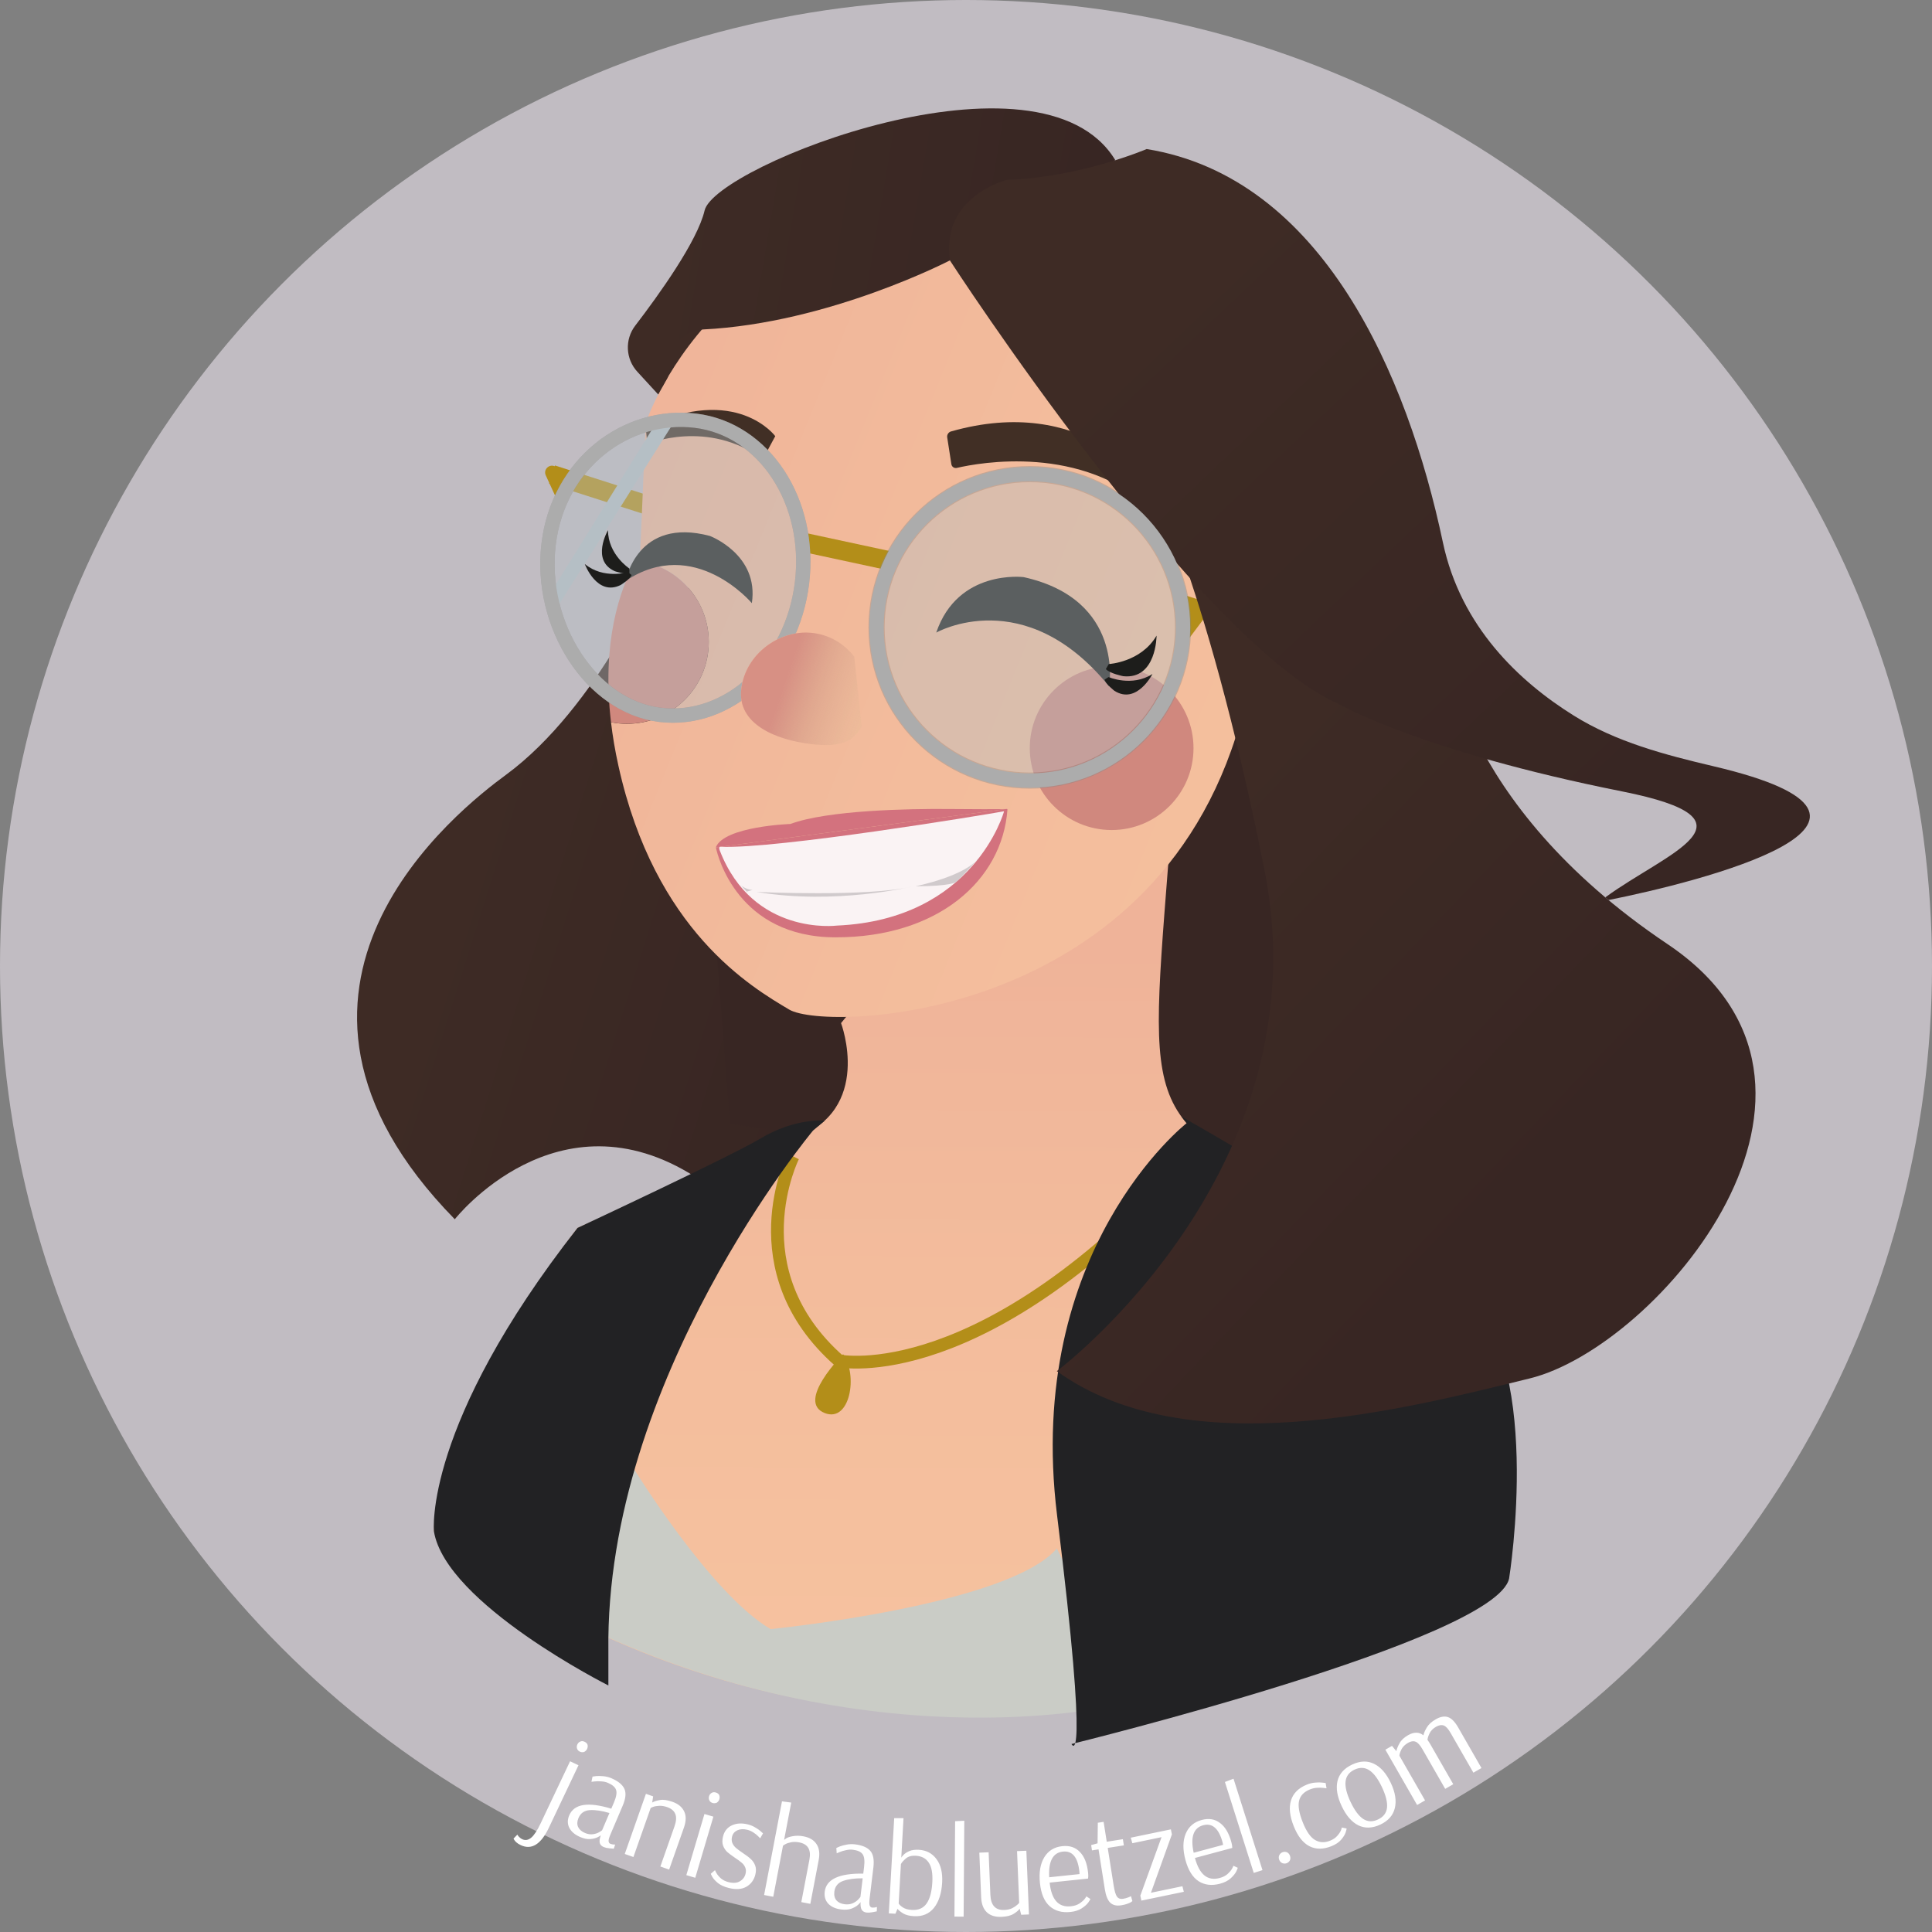 <?xml version="1.0" encoding="UTF-8" standalone="no"?>
<svg xmlns:inkscape="http://www.inkscape.org/namespaces/inkscape" xmlns:sodipodi="http://sodipodi.sourceforge.net/DTD/sodipodi-0.dtd" xmlns="http://www.w3.org/2000/svg" xmlns:svg="http://www.w3.org/2000/svg" width="303" height="303" viewBox="0 0 303 303" fill="none" version="1.1" id="svg68">
  <rect x="0" y="0" width="303" height="303" fill="#808080" stroke="none"/>
  <g id="g70" transform="translate(-52.552,-55.552)">
    <circle cx="204.052" cy="207.052" fill="#c1bcc2" id="circle1" r="151.5"></circle>
    <g id="g68">
      <path d="m 155.675,144.596 c 0,0 -9.278,21.827 -23.78,32.479 -7.129,5.242 -43.552,33.433 -8.017,69.696 0,0 16.081,-20.5 37.768,-6.615 23.64,15.127 62.426,-6.943 62.426,-6.943 l -22.154,-36.646 -46.243,-51.961 z" fill="url(#paint0_linear_223_66)" id="path1" style="fill:url(#paint0_linear_223_66)"></path>
      <path d="m 158.479,121.405 -3.831,-10.036 12.39,-16.968 64.416,6.12 40.45,94.597 -22.65,48.457 -82.216,-11.773 z" fill="url(#paint1_linear_223_66)" id="path2" style="fill:url(#paint1_linear_223_66)"></path>
      <path d="m 184.455,216.011 c 0,0 5.167,13.661 -7.382,18.09 -12.549,4.429 -33.956,14.025 -33.956,14.025 0,0 -22.145,28.05 -22.518,47.616 0,0 66.434,59.791 164.984,7.382 0,0 12.923,-38.02 -20.304,-55.363 -33.218,-17.351 -32.853,-13.66 -29.527,-56.474 3.327,-42.813 -51.307,24.733 -51.307,24.733 z" fill="url(#paint2_linear_223_66)" id="path3" style="fill:url(#paint2_linear_223_66)"></path>
      <path d="m 176.942,236.904 c 0,0 -8.951,17.819 7.232,32.087 0,0 22.65,4.69 55.559,-32.087" stroke="#b38e19" stroke-width="2" stroke-miterlimit="10" id="path4"></path>
      <path d="m 184.782,267.935 c 0,0 -7.475,7.438 -2.878,9.232 3.971,1.551 5.242,-5.962 2.878,-9.232 z" fill="#b38e19" id="path5"></path>
      <path d="m 151.807,285.66 c 0,0 12.156,19.875 21.603,25.387 0,0 37.226,-3.69 44.888,-12.642 l 9.839,19.37 v 5.102 c 0,0 -40.991,10.044 -87.926,-14.24 l 4.878,-18.23 z" fill="#caccc6" id="path6"></path>
      <path d="m 180.081,232.839 c 0,0 -32.666,39.029 -32.115,81.628 v 5.419 c 0,0 -25.443,-12.791 -27.358,-24.144 0,0 -1.72,-16.669 22.518,-47.616 0,0 23.846,-11.129 28.705,-14.025 5.531,-3.299 10.054,-2.785 10.054,-2.785 l -1.794,1.523 z" fill="#222224" id="path7"></path>
      <path d="m 238.658,231.699 c 0,0 -25.462,19.865 -20.323,61.502 5.14,41.636 2.262,35.871 2.262,35.871 0,0 66.5,-16.296 68.63,-25.958 0,0 5.756,-35.459 -7.821,-45.411 -13.567,-9.951 -43.579,-27.059 -43.579,-27.059 z" fill="#222224" id="path8"></path>
      <path d="m 139.127,129.982 27.182,8.709" stroke="#b38e19" stroke-width="3" stroke-miterlimit="10" id="path9"></path>
      <path d="m 234.472,97.821 c -2.523,-4.13 -7.756,-7.167 -16.801,-8.409 -50.933,-7.008 -63.846,32.479 -63.846,32.479 l -0.86,20.127 c 0,0 0.991,-1.663 -0.719,1.448 6.438,0.682 11.465,6.139 11.465,12.764 0,7.092 -5.747,12.838 -12.839,12.838 -0.85,0 -1.682,-0.084 -2.495,-0.242 0.253,2.139 0.626,4.4 1.159,6.802 5.709,25.892 20.874,34.75 26.798,38.263 5.924,3.513 59.007,1.906 71.303,-47.261 0.028,-0.112 0.056,-0.225 0.084,-0.337 5.139,-7.877 8.148,-17.276 8.148,-27.387 0,-16.996 -8.456,-32.002 -21.379,-41.075 z" fill="url(#paint3_linear_223_66)" id="path10" style="fill:url(#paint3_linear_223_66)"></path>
      <path d="m 163.711,156.229 c 0,-6.625 -5.018,-12.072 -11.465,-12.764 -2.523,4.598 -5.345,12.82 -3.869,25.35 0.804,0.159 1.635,0.243 2.495,0.243 7.092,0 12.839,-5.746 12.839,-12.838 z" fill="#d0887e" id="path11"></path>
      <path d="m 178.418,140.569 13.502,2.906" stroke="#b38e19" stroke-width="3" stroke-miterlimit="10" id="path12"></path>
      <path d="m 237.648,148.67 5.364,1.71 -4.392,5.849 z" fill="#b38e19" id="path13"></path>
      <path d="m 243.012,150.38 9.512,3.663" stroke="#36a9e1" stroke-width="2.49" stroke-miterlimit="10" id="path14"></path>
      <path d="m 139.632,133.355 0.925,-1.766 -0.99,-2.906 c -0.897,-0.401 -1.822,0.505 -1.43,1.402 l 1.505,3.27 z" fill="#b38e19" id="path15"></path>
      <path d="m 201.526,96.391 c 0,0 -18.94,9.858 -38.703,10.83 -2.251,0.112 -4.223,1.569 -4.905,3.718 l -0.626,3.766 -1.505,2.719 -3.279,-3.569 c -1.85,-2.009 -1.99,-5.055 -0.337,-7.223 3.71,-4.84 9.765,-13.268 10.886,-18.071 1.635,-6.999 52.737,-27.153 64.407,-7.896 l -25.938,15.716 z" fill="url(#paint4_linear_223_66)" id="path16" style="fill:url(#paint4_linear_223_66)"></path>
      <path d="m 279.201,156.229 c 0,0 1.551,25.042 34.852,47.374 33.311,22.331 -1.514,63.201 -21.575,68.126 -20.061,4.924 -53.746,13.623 -74.181,-1.14 0,0 42.01,-31.414 32.545,-78.722 -9.465,-47.308 -18.921,-63.585 -18.921,-63.585 l 35.581,14.006 z" fill="url(#paint5_linear_223_66)" id="path17" style="fill:url(#paint5_linear_223_66)"></path>
      <path d="m 170.466,150.146 c 0,0 -8.988,-10.68 -19.78,-3.503 0,0 1.756,-10.082 13.202,-7.036 0,0 7.737,2.915 6.578,10.539 z" fill="#1d1d1b" id="path18"></path>
      <path d="m 226.894,185.728 c 7.09,0 12.838,-5.748 12.838,-12.839 0,-7.09 -5.748,-12.838 -12.838,-12.838 -7.091,0 -12.839,5.748 -12.839,12.838 0,7.091 5.748,12.839 12.839,12.839 z" fill="#d0887e" id="path19"></path>
      <path d="m 199.386,154.762 c 0,0 13.867,-7.877 27.116,8.447 0,0 2.42,-13.642 -13.408,-17.146 0,0 -10.307,-1.308 -13.708,8.699 z" fill="#1d1d1b" id="path20"></path>
      <path d="m 154.086,125.17 c 0,0 9.475,-3.952 18.099,2.402 l 1.953,-3.616 c 0,0 -6.055,-8.214 -20.323,-1.43 l 0.262,2.635 z" fill="#412f25" id="path21"></path>
      <path d="m 201.105,124.152 c -0.065,-0.412 0.196,-0.823 0.598,-0.935 20.603,-5.868 31.246,7.662 33.685,11.222 0.28,0.411 0.065,0.972 -0.421,1.084 l -0.999,0.243 c -0.225,0.056 -0.468,-0.009 -0.636,-0.178 -11.1,-10.437 -27.153,-7.484 -30.722,-6.652 -0.393,0.093 -0.785,-0.169 -0.851,-0.57 l -0.654,-4.205 z" fill="#412f25" id="path22"></path>
    </g>
    <g style="mix-blend-mode:soft-light" opacity="0.41" id="g24">
      <path d="m 178.334,146.96 c -1.542,12.736 -11.521,22.005 -22.285,20.697 -10.764,-1.308 -18.996,-14.044 -17.455,-26.78 1.542,-12.735 12.278,-20.64 23.042,-19.341 10.764,1.308 18.239,12.688 16.698,25.415 z" fill="#b5bfc5" id="path23"></path>
      <path d="m 178.334,146.96 c -1.542,12.736 -11.521,22.005 -22.285,20.697 -10.764,-1.308 -18.996,-14.044 -17.455,-26.78 1.542,-12.735 12.278,-20.64 23.042,-19.341 10.764,1.308 18.239,12.688 16.698,25.415 z" stroke="#878787" stroke-width="2.25" stroke-miterlimit="10" id="path24"></path>
    </g>
    <g style="mix-blend-mode:soft-light" opacity="0.41" id="g26">
      <path d="m 214.055,177.972 c 13.273,0 24.033,-10.759 24.033,-24.032 0,-13.273 -10.76,-24.032 -24.033,-24.032 -13.272,0 -24.032,10.759 -24.032,24.032 0,13.273 10.76,24.032 24.032,24.032 z" fill="#b5bfc5" id="path25"></path>
      <path d="m 214.055,177.972 c 13.273,0 24.033,-10.759 24.033,-24.032 0,-13.273 -10.76,-24.032 -24.033,-24.032 -13.272,0 -24.032,10.759 -24.032,24.032 0,13.273 10.76,24.032 24.032,24.032 z" stroke="#878787" stroke-width="2.53" stroke-miterlimit="10" id="path26"></path>
    </g>
    <g id="g69">
      <path d="m 201.525,96.391 c 0,0 38.805,59.838 61.025,69.593 0,0 12.633,7.354 44.365,13.679 22.771,4.541 6.98,9.596 -2.598,16.623 l 0.505,0.421 c 14.146,-2.822 52.718,-12.465 16.482,-20.977 -7.662,-1.804 -15.296,-3.803 -21.967,-7.971 -8.484,-5.298 -17.688,-13.903 -20.491,-27.134 -5.578,-26.387 -18.959,-57.241 -46.458,-61.698 0,0 -10.409,4.457 -21.93,4.831 0,0 -10.409,2.598 -8.923,12.633 z" fill="url(#paint6_linear_223_66)" id="path27" style="fill:url(#paint6_linear_223_66)"></path>
      <path d="m 164.823,188.447 45.617,-6.027 c 0,0 0.561,0.093 -9.353,0.009 -5.877,-0.046 -18.707,0.168 -24.565,2.346 0,0 -10.4,0.364 -11.708,3.672 z" fill="#d3727e" id="path28"></path>
      <path d="m 164.926,188.428 c -0.056,0 -0.094,0.056 -0.084,0.112 0.271,1.252 3.42,13.997 18.744,14.016 16.043,0.019 26.144,-8.914 26.966,-20.033 0,-0.065 -0.047,-0.112 -0.112,-0.103 l -45.514,6.018 z" fill="#d3727e" id="path29"></path>
      <path d="m 165.439,188.942 c 0,0 -0.159,-0.402 -0.056,-0.532 0.066,-0.075 0.234,-0.056 0.234,-0.056 8.764,0.364 41.197,-4.981 44.355,-5.56 0,0 0.028,0 0.037,0 v 0.037 c 0,0 -4.643,16.95 -26.218,17.884 0,0 -13.147,1.692 -18.352,-11.773 z" fill="#faf3f4" id="path30"></path>
      <path d="m 168.757,194.418 c 0,0 0.897,0.7 1.813,0.7 l -0.907,0.271 -0.906,-0.981 z" fill="#d0cacc" id="path31"></path>
      <path d="m 202.478,193.885 c 0,0 -0.757,0.663 -6.373,0.663 0,0 8.12,-1.588 10.148,-4.691 0,0 -2.663,3.121 -3.775,4.028 z" fill="#d0cacc" id="path32"></path>
      <path d="m 171.205,195.436 c 0,0 17.529,0.813 24.359,-0.841 0,0 -11.932,2.925 -24.359,0.841 z" fill="#d0cacc" id="path33"></path>
      <path d="m 214.055,177.972 c 13.273,0 24.033,-10.759 24.033,-24.032 0,-13.273 -10.76,-24.032 -24.033,-24.032 -13.272,0 -24.032,10.759 -24.032,24.032 0,13.273 10.76,24.032 24.032,24.032 z" stroke="#acacac" stroke-width="2.25" stroke-miterlimit="10" id="path34"></path>
      <path d="m 139.295,147.904 16.221,-26.125 2.962,-0.374 -19.183,30.405 z" fill="#b5bfc5" id="path35"></path>
      <path d="m 178.334,146.96 c -1.542,12.736 -11.521,22.005 -22.285,20.697 -10.764,-1.308 -18.996,-14.044 -17.455,-26.78 1.542,-12.735 12.278,-20.64 23.042,-19.341 10.764,1.308 18.239,12.688 16.698,25.415 z" stroke="#acacac" stroke-width="2.25" stroke-miterlimit="10" id="path36"></path>
      <path d="m 187.697,169.432 c -1.29,2.682 -3.822,3.327 -7.97,2.813 -5.523,-0.673 -11.596,-3.14 -10.914,-8.662 0.673,-5.522 5.999,-9.26 10.998,-8.783 2.775,0.261 5.139,1.691 6.718,3.737" fill="url(#paint7_linear_223_66)" id="path37" style="fill:url(#paint7_linear_223_66)"></path>
      <path style="mix-blend-mode:darken;fill:url(#paint8_linear_223_66)" d="m 187.697,169.432 c -1.29,2.682 -3.822,3.327 -7.97,2.813 -5.523,-0.673 -11.596,-3.14 -10.914,-8.662 0.673,-5.522 5.999,-9.26 10.998,-8.783 2.775,0.261 5.139,1.691 6.718,3.737" fill="url(#paint8_linear_223_66)" id="path38"></path>
      <path d="m 151.265,144.718 c 0,0 -3.345,-2.177 -3.363,-6.018 0,0 -2.729,4.728 1.055,6.429 0,0 1.654,0.57 2.308,0.317" fill="#1d1d1b" id="path39"></path>
      <path d="m 151.041,145.278 c 0,0 -3.812,1.177 -6.774,-1.271 0,0 1.887,5.121 5.615,3.299 0,0 1.495,-0.907 1.72,-1.57" fill="#1d1d1b" id="path40"></path>
      <path d="m 226.446,159.696 c 0,0 5.045,-0.262 7.493,-4.457 0,0 0,6.905 -5.223,6.363 0,0 -2.168,-0.43 -2.728,-1.121" fill="#1d1d1b" id="path41"></path>
      <path d="m 226.408,161.733 c 0,0 3.654,1.607 6.887,-0.477 0,0 -2.467,4.868 -5.971,2.635 0,0 -1.383,-1.074 -1.532,-1.756" fill="#1d1d1b" id="path42"></path>
      <path d="m 143.493,330.267 c -0.217,-0.103 -0.36,-0.252 -0.43,-0.448 -0.082,-0.23 -0.069,-0.46 0.039,-0.689 0.109,-0.229 0.279,-0.385 0.51,-0.467 0.195,-0.07 0.401,-0.053 0.618,0.05 0.229,0.108 0.381,0.254 0.456,0.437 0.071,0.226 0.049,0.459 -0.066,0.7 -0.102,0.216 -0.266,0.375 -0.491,0.475 -0.231,0.053 -0.443,0.033 -0.636,-0.058 z m -9.275,14.659 c -0.29,-0.137 -0.516,-0.281 -0.68,-0.433 -0.165,-0.151 -0.275,-0.277 -0.33,-0.378 -0.068,-0.106 -0.109,-0.176 -0.121,-0.212 l 0.604,-0.621 c 0.006,0.018 0.04,0.071 0.102,0.159 0.049,0.083 0.132,0.173 0.247,0.272 0.11,0.111 0.249,0.207 0.418,0.287 0.469,0.223 0.933,0.147 1.391,-0.226 0.457,-0.373 0.948,-1.114 1.474,-2.223 l 4.636,-9.776 1.319,0.625 -4.636,9.777 c -1.251,2.638 -2.726,3.555 -4.424,2.749 z m 9.332,-1.266 c -0.81,-0.345 -1.376,-0.818 -1.7,-1.42 -0.318,-0.614 -0.326,-1.276 -0.022,-1.988 0.768,-1.803 2.966,-2.149 6.594,-1.039 l 0.415,-0.975 c 0.371,-0.871 0.484,-1.526 0.337,-1.965 -0.146,-0.439 -0.575,-0.81 -1.286,-1.113 -0.319,-0.136 -0.67,-0.213 -1.054,-0.232 -0.378,-0.03 -0.712,-0.028 -1.003,0.008 -0.273,0.029 -0.448,0.048 -0.525,0.059 l 0.174,-0.817 c 0.082,-0.023 0.275,-0.05 0.578,-0.08 0.315,-0.026 0.688,-0.019 1.121,0.021 0.445,0.044 0.863,0.15 1.256,0.317 1.055,0.45 1.734,1 2.036,1.65 0.303,0.651 0.216,1.534 -0.259,2.651 l -1.92,4.508 c -0.209,0.49 -0.307,0.84 -0.295,1.048 0.025,0.214 0.105,0.349 0.24,0.407 0.111,0.047 0.254,0.086 0.429,0.117 0.18,0.019 0.3,0.026 0.36,0.023 l -0.212,0.649 c -0.114,-0.005 -0.351,-0.026 -0.712,-0.064 -0.36,-0.038 -0.651,-0.104 -0.872,-0.198 -0.319,-0.136 -0.522,-0.338 -0.61,-0.608 -0.083,-0.281 -0.034,-0.688 0.149,-1.219 l -0.018,-0.007 c -0.021,0.049 -0.179,0.148 -0.475,0.297 -0.296,0.15 -0.684,0.245 -1.165,0.287 -0.464,0.034 -0.984,-0.072 -1.561,-0.317 z m 0.75,-0.637 c 0.441,0.188 0.863,0.252 1.266,0.191 0.402,-0.06 0.733,-0.173 0.992,-0.338 0.271,-0.16 0.414,-0.259 0.43,-0.295 l 1.144,-2.687 c -1.168,-0.353 -2.19,-0.505 -3.066,-0.458 -0.863,0.053 -1.459,0.466 -1.788,1.238 -0.225,0.528 -0.244,0.998 -0.057,1.411 0.192,0.4 0.551,0.713 1.079,0.938 z m 9.555,-6.143 1.132,0.399 -0.149,0.965 c 0.286,-0.168 0.684,-0.296 1.196,-0.385 0.516,-0.101 1.177,-0.01 1.982,0.274 0.905,0.318 1.519,0.824 1.84,1.517 0.326,0.68 0.312,1.523 -0.042,2.529 l -2.318,6.584 -1.377,-0.484 2.218,-6.301 c 0.283,-0.805 0.326,-1.448 0.127,-1.928 -0.194,-0.492 -0.612,-0.851 -1.253,-1.077 -0.453,-0.159 -0.873,-0.23 -1.262,-0.211 -0.388,0.019 -0.712,0.075 -0.97,0.167 -0.247,0.098 -0.374,0.159 -0.383,0.184 l -2.703,7.678 -1.358,-0.478 z m 10.462,1.44 c -0.23,-0.069 -0.394,-0.194 -0.493,-0.376 -0.117,-0.216 -0.139,-0.445 -0.067,-0.688 0.072,-0.243 0.215,-0.423 0.431,-0.539 0.182,-0.099 0.388,-0.115 0.618,-0.047 0.243,0.072 0.416,0.193 0.519,0.363 0.104,0.211 0.118,0.445 0.042,0.701 -0.068,0.23 -0.205,0.412 -0.412,0.545 -0.22,0.088 -0.433,0.101 -0.638,0.041 z m -4.126,11.313 2.843,-9.587 1.4,0.415 -2.843,9.587 z m 6.641,2.01 c -0.685,-0.173 -1.241,-0.424 -1.667,-0.752 -0.41,-0.337 -0.706,-0.66 -0.89,-0.968 -0.17,-0.304 -0.25,-0.476 -0.241,-0.514 l 0.657,-0.556 c -0.007,0.025 0.066,0.174 0.217,0.446 0.151,0.273 0.383,0.551 0.696,0.837 0.316,0.272 0.72,0.471 1.211,0.595 0.724,0.183 1.312,0.14 1.766,-0.131 0.466,-0.267 0.765,-0.659 0.896,-1.176 0.095,-0.375 0.076,-0.709 -0.055,-1.004 -0.119,-0.291 -0.304,-0.538 -0.556,-0.739 -0.236,-0.211 -0.578,-0.462 -1.026,-0.755 -0.517,-0.351 -0.922,-0.652 -1.215,-0.906 -0.291,-0.266 -0.514,-0.604 -0.672,-1.015 -0.144,-0.408 -0.146,-0.89 -0.005,-1.446 0.209,-0.827 0.672,-1.405 1.387,-1.732 0.732,-0.338 1.57,-0.387 2.513,-0.148 0.414,0.104 0.794,0.262 1.139,0.473 0.362,0.202 0.642,0.397 0.842,0.585 0.204,0.175 0.333,0.29 0.387,0.345 l -0.443,0.775 c -0.042,-0.052 -0.152,-0.162 -0.329,-0.331 -0.174,-0.181 -0.415,-0.373 -0.721,-0.574 -0.294,-0.198 -0.615,-0.341 -0.964,-0.43 -0.595,-0.15 -1.117,-0.124 -1.567,0.078 -0.438,0.206 -0.713,0.535 -0.828,0.988 -0.095,0.374 -0.078,0.716 0.051,1.023 0.131,0.295 0.321,0.549 0.57,0.763 0.261,0.218 0.614,0.479 1.06,0.784 0.52,0.338 0.929,0.648 1.229,0.93 0.316,0.273 0.553,0.615 0.71,1.026 0.158,0.411 0.166,0.895 0.025,1.45 -0.212,0.841 -0.681,1.471 -1.407,1.893 -0.722,0.409 -1.646,0.471 -2.77,0.186 z m 8.361,-13.585 1.45,0.195 -1.114,5.835 0.02,0.003 c 0,0 0.095,-0.07 0.284,-0.21 0.206,-0.151 0.568,-0.272 1.088,-0.363 0.519,-0.091 1.067,-0.081 1.643,0.029 0.956,0.182 1.639,0.591 2.047,1.225 0.424,0.624 0.536,1.46 0.336,2.507 l -1.308,6.857 -1.415,-0.27 1.275,-6.68 c 0.292,-1.532 -0.243,-2.428 -1.605,-2.688 -0.471,-0.09 -0.898,-0.097 -1.279,-0.02 -0.381,0.077 -0.686,0.181 -0.915,0.314 -0.229,0.133 -0.346,0.212 -0.351,0.239 l -1.525,7.995 -1.434,-0.273 z m 9.304,16.963 c -0.874,-0.106 -1.55,-0.403 -2.028,-0.891 -0.476,-0.501 -0.667,-1.136 -0.574,-1.903 0.236,-1.946 2.252,-2.89 6.046,-2.832 l 0.128,-1.052 c 0.114,-0.94 0.04,-1.6 -0.223,-1.981 -0.263,-0.381 -0.778,-0.619 -1.546,-0.712 -0.344,-0.042 -0.702,-0.018 -1.076,0.071 -0.372,0.076 -0.692,0.171 -0.961,0.286 -0.255,0.103 -0.417,0.171 -0.488,0.203 l -0.06,-0.834 c 0.072,-0.045 0.25,-0.124 0.532,-0.237 0.296,-0.112 0.657,-0.209 1.083,-0.292 0.44,-0.081 0.871,-0.095 1.295,-0.044 1.138,0.138 1.943,0.478 2.415,1.019 0.471,0.541 0.634,1.413 0.487,2.618 l -0.591,4.864 c -0.064,0.53 -0.061,0.893 0.009,1.089 0.083,0.198 0.198,0.306 0.343,0.324 0.12,0.014 0.268,0.012 0.445,-0.007 0.178,-0.032 0.295,-0.058 0.352,-0.078 l -0.023,0.683 c -0.111,0.026 -0.345,0.072 -0.702,0.136 -0.357,0.064 -0.654,0.082 -0.892,0.053 -0.345,-0.042 -0.596,-0.18 -0.756,-0.415 -0.158,-0.247 -0.223,-0.651 -0.195,-1.212 l -0.02,-0.002 c -0.006,0.053 -0.131,0.192 -0.373,0.418 -0.242,0.225 -0.589,0.425 -1.04,0.599 -0.436,0.161 -0.965,0.205 -1.587,0.129 z m 0.543,-0.82 c 0.476,0.057 0.899,10e-4 1.269,-0.169 0.37,-0.169 0.656,-0.37 0.859,-0.6 0.216,-0.229 0.326,-0.364 0.331,-0.403 l 0.352,-2.899 c -1.22,-0.014 -2.244,0.123 -3.072,0.412 -0.814,0.291 -1.272,0.853 -1.373,1.687 -0.07,0.569 0.043,1.026 0.337,1.371 0.295,0.331 0.728,0.531 1.297,0.601 z m 10.846,1.87 c -0.692,-0.039 -1.246,-0.177 -1.659,-0.415 -0.414,-0.25 -0.72,-0.494 -0.92,-0.733 l -0.324,0.763 -1.038,-0.059 0.845,-14.936 1.462,0.003 -0.349,6.17 0.02,0.001 c 0.002,-0.04 0.103,-0.168 0.302,-0.383 0.213,-0.229 0.519,-0.432 0.916,-0.61 0.411,-0.177 0.915,-0.248 1.514,-0.214 1.185,0.067 2.112,0.56 2.781,1.479 0.67,0.906 0.961,2.131 0.874,3.675 -0.095,1.678 -0.523,2.996 -1.285,3.954 -0.762,0.945 -1.808,1.38 -3.139,1.305 z m -0.325,-0.98 c 1.025,0.058 1.791,-0.273 2.299,-0.992 0.523,-0.731 0.826,-1.843 0.91,-3.334 0.079,-1.384 -0.104,-2.409 -0.547,-3.075 -0.442,-0.68 -1.123,-1.046 -2.041,-1.098 -0.666,-0.037 -1.188,0.107 -1.567,0.433 -0.379,0.325 -0.636,0.618 -0.771,0.877 l -0.349,6.171 c 0.083,0.178 0.299,0.384 0.646,0.617 0.347,0.233 0.821,0.367 1.42,0.401 z m 6.679,1.045 0.105,-14.96 1.441,-0.07 -0.106,15.04 z m 7.378,0.039 c -0.973,0.04 -1.737,-0.195 -2.291,-0.707 -0.556,-0.524 -0.855,-1.319 -0.899,-2.385 l -0.286,-6.974 1.459,-0.06 0.274,6.675 c 0.067,1.638 0.793,2.429 2.179,2.373 0.479,-0.02 0.889,-0.11 1.23,-0.271 0.34,-0.174 0.606,-0.352 0.799,-0.533 0.206,-0.182 0.308,-0.286 0.307,-0.313 l -0.332,-8.113 1.458,-0.06 0.41,9.992 -1.219,0.05 -0.239,-0.951 c -0.164,0.246 -0.473,0.513 -0.928,0.798 -0.456,0.286 -1.096,0.445 -1.922,0.479 z m 10.812,-0.764 c -1.326,0.139 -2.41,-0.162 -3.253,-0.905 -0.844,-0.755 -1.353,-1.962 -1.527,-3.62 -0.176,-1.67 0.05,-3.022 0.679,-4.053 0.628,-1.032 1.573,-1.614 2.832,-1.746 1.141,-0.12 2.058,0.185 2.752,0.916 0.705,0.717 1.134,1.798 1.286,3.244 0.027,0.251 0.035,0.458 0.025,0.62 -0.009,0.162 -0.019,0.264 -0.028,0.305 l -6.026,0.635 c 0.282,2.678 1.391,3.916 3.327,3.712 0.53,-0.056 0.971,-0.197 1.323,-0.421 0.363,-0.24 0.64,-0.477 0.83,-0.711 0.188,-0.248 0.281,-0.392 0.276,-0.431 l 0.627,0.416 c 0.006,0.053 -0.102,0.239 -0.323,0.557 -0.223,0.305 -0.566,0.609 -1.03,0.913 -0.464,0.304 -1.054,0.493 -1.77,0.569 z m 1.425,-5.942 -0.02,-0.38 c -0.237,-2.255 -1.098,-3.304 -2.584,-3.147 -0.782,0.082 -1.352,0.457 -1.711,1.125 -0.36,0.655 -0.506,1.622 -0.439,2.902 z m 6.515,4.899 c -0.711,0.112 -1.272,-0.022 -1.683,-0.402 -0.413,-0.394 -0.7,-1.098 -0.86,-2.112 l -0.989,-6.262 -1.028,0.162 -0.131,-0.83 1.009,-0.28 0.037,-3.226 0.909,-0.143 0.493,3.121 2.529,-0.399 0.152,0.968 -2.528,0.399 0.933,5.907 c 0.135,0.856 0.308,1.436 0.518,1.74 0.221,0.289 0.536,0.402 0.944,0.337 0.329,-0.052 0.62,-0.132 0.873,-0.239 0.253,-0.108 0.379,-0.168 0.377,-0.181 l 0.223,0.775 c -0.022,0.03 -0.1,0.09 -0.235,0.178 -0.123,0.074 -0.319,0.159 -0.587,0.255 -0.255,0.094 -0.574,0.172 -0.956,0.232 z m 3.186,-0.74 -0.163,-0.783 3.327,-9.167 -4.583,0.951 -0.241,-0.869 6.286,-1.305 0.162,0.784 -3.287,9.159 4.935,-1.024 0.222,0.873 z m 12.341,-2.651 c -1.288,0.345 -2.406,0.217 -3.354,-0.384 -0.952,-0.615 -1.643,-1.727 -2.075,-3.337 -0.436,-1.622 -0.423,-2.992 0.036,-4.109 0.46,-1.118 1.301,-1.84 2.525,-2.169 1.107,-0.297 2.061,-0.138 2.86,0.475 0.809,0.598 1.402,1.599 1.779,3.002 0.065,0.245 0.106,0.448 0.122,0.609 0.016,0.162 0.022,0.264 0.02,0.306 l -5.853,1.57 c 0.697,2.601 1.986,3.65 3.867,3.145 0.515,-0.138 0.928,-0.345 1.241,-0.623 0.321,-0.293 0.557,-0.57 0.708,-0.832 0.148,-0.274 0.216,-0.43 0.206,-0.469 l 0.684,0.314 c 0.014,0.051 -0.063,0.251 -0.232,0.6 -0.172,0.336 -0.464,0.691 -0.875,1.063 -0.41,0.373 -0.964,0.652 -1.659,0.839 z m 0.478,-6.092 -0.079,-0.372 c -0.587,-2.19 -1.602,-3.091 -3.045,-2.704 -0.759,0.204 -1.264,0.664 -1.514,1.38 -0.253,0.702 -0.246,1.681 0.021,2.934 z m 4.803,4.399 -4.519,-14.262 1.349,-0.511 4.543,14.338 z m 5.14,-1.514 c -0.214,0.075 -0.435,0.068 -0.664,-0.022 -0.234,-0.102 -0.396,-0.285 -0.489,-0.55 -0.092,-0.264 -0.079,-0.509 0.04,-0.734 0.124,-0.212 0.293,-0.356 0.507,-0.431 0.239,-0.083 0.467,-0.078 0.683,0.016 0.221,0.106 0.377,0.292 0.47,0.556 0.092,0.265 0.085,0.507 -0.022,0.728 -0.123,0.212 -0.298,0.358 -0.525,0.437 z m 7.039,-2.673 c -1.287,0.515 -2.436,0.514 -3.446,-10e-4 -1.01,-0.516 -1.829,-1.56 -2.458,-3.132 -0.633,-1.585 -0.777,-2.934 -0.432,-4.049 0.352,-1.131 1.19,-1.961 2.515,-2.491 0.433,-0.173 0.867,-0.274 1.3,-0.304 0.428,-0.041 0.802,-0.04 1.121,0.005 0.327,0.027 0.493,0.047 0.498,0.059 l 0.137,0.829 c -0.064,-0.018 -0.23,-0.038 -0.497,-0.06 -0.26,-0.04 -0.586,-0.046 -0.977,-0.019 -0.379,0.022 -0.748,0.105 -1.107,0.248 -0.953,0.381 -1.527,0.976 -1.72,1.786 -0.194,0.81 10e-4,1.945 0.585,3.406 0.564,1.411 1.202,2.327 1.915,2.745 0.713,0.419 1.497,0.458 2.351,0.116 0.483,-0.193 0.857,-0.442 1.122,-0.749 0.278,-0.312 0.472,-0.598 0.584,-0.858 0.106,-0.272 0.152,-0.427 0.137,-0.464 l 0.75,0.152 c 0.02,0.05 -0.027,0.255 -0.141,0.617 -0.119,0.349 -0.354,0.73 -0.706,1.143 -0.352,0.414 -0.862,0.754 -1.531,1.021 z m 7.687,-3.397 c -1.254,0.591 -2.406,0.633 -3.456,0.126 -1.038,-0.513 -1.91,-1.517 -2.615,-3.012 -0.706,-1.496 -0.926,-2.807 -0.662,-3.934 0.277,-1.133 1.042,-1.995 2.296,-2.587 1.255,-0.591 2.401,-0.631 3.439,-0.118 1.05,0.508 1.927,1.509 2.633,3.004 0.699,1.483 0.908,2.8 0.625,3.951 -0.277,1.133 -1.03,1.989 -2.26,2.57 z m -0.376,-0.796 c 0.845,-0.399 1.315,-1.011 1.411,-1.838 0.091,-0.839 -0.173,-1.915 -0.793,-3.23 -0.614,-1.302 -1.274,-2.185 -1.979,-2.649 -0.705,-0.463 -1.48,-0.496 -2.324,-0.098 -0.844,0.398 -1.312,1.017 -1.403,1.856 -0.096,0.827 0.166,1.897 0.786,3.212 0.62,1.314 1.282,2.203 1.987,2.667 0.7,0.451 1.471,0.478 2.315,0.08 z m 1.153,-10.946 1.04,-0.597 0.684,0.83 c 0.064,-0.344 0.229,-0.754 0.494,-1.229 0.259,-0.487 0.7,-0.909 1.325,-1.268 0.474,-0.272 0.905,-0.404 1.294,-0.397 0.394,-0.01 0.772,0.126 1.134,0.41 0.059,-0.326 0.233,-0.733 0.522,-1.221 0.288,-0.489 0.756,-0.919 1.404,-1.29 0.728,-0.418 1.37,-0.533 1.924,-0.344 0.555,0.189 1.087,0.729 1.598,1.62 l 3.654,6.366 -1.267,0.727 -3.573,-6.228 c -0.385,-0.671 -0.748,-1.062 -1.089,-1.174 -0.348,-0.123 -0.747,-0.055 -1.198,0.203 -0.474,0.273 -0.81,0.611 -1.008,1.017 -0.192,0.387 -0.304,0.728 -0.335,1.023 0.169,0.241 0.297,0.436 0.383,0.587 l 3.663,6.383 -1.266,0.727 -3.574,-6.227 c -0.378,-0.66 -0.741,-1.051 -1.088,-1.174 -0.336,-0.13 -0.724,-0.069 -1.164,0.183 -0.485,0.279 -0.833,0.624 -1.042,1.036 -0.198,0.406 -0.301,0.734 -0.311,0.986 l 4.022,7.008 -1.249,0.717 z" fill="#ffffff" id="path43"></path>
    </g>
  </g>
  <defs id="defs68">
    <linearGradient id="paint0_linear_223_66" x1="123.775" y1="190.633" x2="185.538" y2="210.097" gradientUnits="userSpaceOnUse">
      <stop stop-color="#3E2B25" id="stop43"></stop>
      <stop offset="1" stop-color="#382623" id="stop44"></stop>
    </linearGradient>
    <linearGradient id="paint1_linear_223_66" x1="212.328" y1="110.697" x2="212.757" y2="129.73" gradientUnits="userSpaceOnUse">
      <stop stop-color="#3E2B25" id="stop45"></stop>
      <stop offset="1" stop-color="#382623" id="stop46"></stop>
    </linearGradient>
    <linearGradient id="paint2_linear_223_66" x1="204.254" y1="316.046" x2="204.609" y2="203.873" gradientUnits="userSpaceOnUse">
      <stop stop-color="#F6C29F" id="stop47"></stop>
      <stop offset="0.54" stop-color="#F3BC9C" id="stop48"></stop>
      <stop offset="1" stop-color="#EFB399" id="stop49"></stop>
    </linearGradient>
    <linearGradient id="paint3_linear_223_66" x1="287.956" y1="187.97" x2="136.782" y2="126.469" gradientUnits="userSpaceOnUse">
      <stop stop-color="#F6C29F" id="stop50"></stop>
      <stop offset="0.54" stop-color="#F3BC9C" id="stop51"></stop>
      <stop offset="1" stop-color="#EFB399" id="stop52"></stop>
    </linearGradient>
    <linearGradient id="paint4_linear_223_66" x1="156.479" y1="90.392" x2="222.148" y2="101.502" gradientUnits="userSpaceOnUse">
      <stop stop-color="#3E2B25" id="stop53"></stop>
      <stop offset="1" stop-color="#382623" id="stop54"></stop>
    </linearGradient>
    <linearGradient id="paint5_linear_223_66" x1="228.249" y1="192.455" x2="287.853" y2="249.369" gradientUnits="userSpaceOnUse">
      <stop stop-color="#3E2B25" id="stop55"></stop>
      <stop offset="1" stop-color="#382623" id="stop56"></stop>
    </linearGradient>
    <linearGradient id="paint6_linear_223_66" x1="230.893" y1="101.418" x2="309.017" y2="183.578" gradientUnits="userSpaceOnUse">
      <stop stop-color="#3E2B25" id="stop57"></stop>
      <stop offset="1" stop-color="#382623" id="stop58"></stop>
    </linearGradient>
    <linearGradient id="paint7_linear_223_66" x1="189.958" y1="167.143" x2="175.69" y2="162.275" gradientUnits="userSpaceOnUse">
      <stop stop-color="#F6C29F" id="stop59"></stop>
      <stop offset="0.54" stop-color="#F3BC9C" id="stop60"></stop>
      <stop offset="1" stop-color="#EFB399" id="stop61"></stop>
    </linearGradient>
    <linearGradient id="paint8_linear_223_66" x1="189.958" y1="167.143" x2="175.69" y2="162.275" gradientUnits="userSpaceOnUse">
      <stop stop-color="#D3A58B" stop-opacity="0.2" id="stop62"></stop>
      <stop offset="0.13" stop-color="#D3A48A" stop-opacity="0.22" id="stop63"></stop>
      <stop offset="0.28" stop-color="#D3A28A" stop-opacity="0.29" id="stop64"></stop>
      <stop offset="0.45" stop-color="#D49F89" stop-opacity="0.41" id="stop65"></stop>
      <stop offset="0.64" stop-color="#D49B87" stop-opacity="0.57" id="stop66"></stop>
      <stop offset="0.82" stop-color="#D59585" stop-opacity="0.77" id="stop67"></stop>
      <stop offset="1" stop-color="#D79084" id="stop68"></stop>
    </linearGradient>
  </defs>
</svg>

